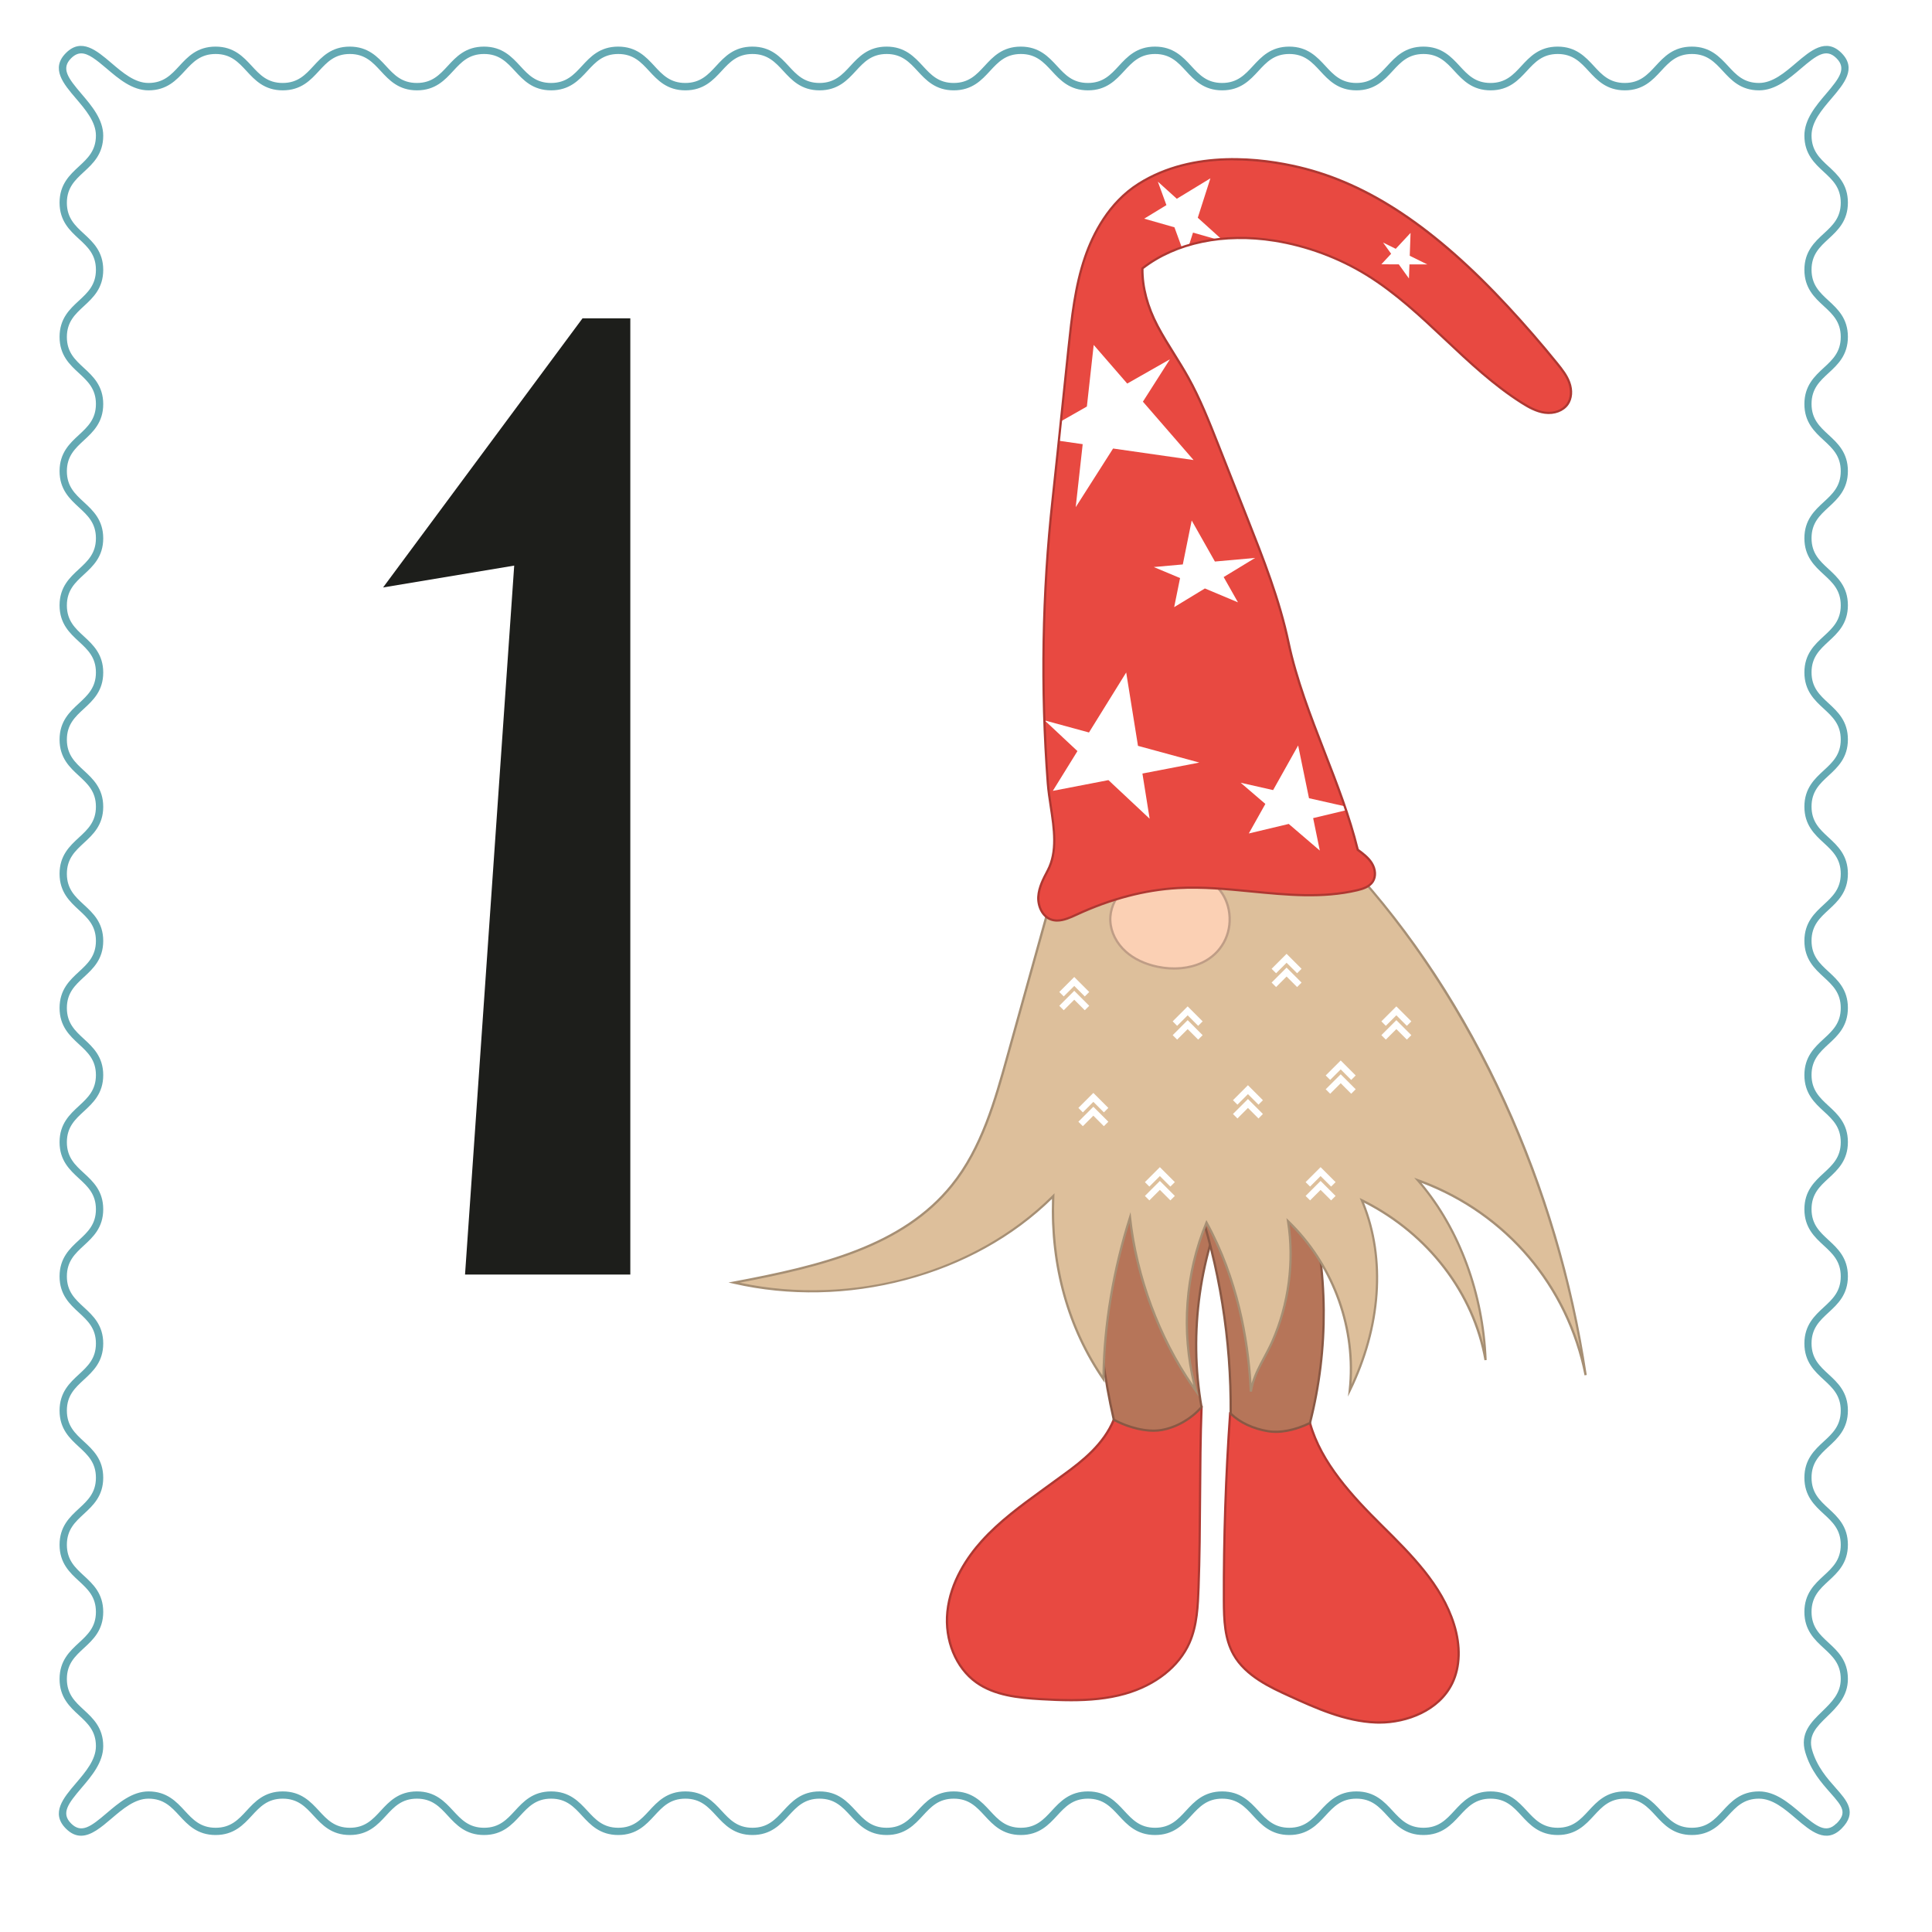 <?xml version="1.0" encoding="UTF-8"?><svg id="Ebene_1" xmlns="http://www.w3.org/2000/svg" xmlns:xlink="http://www.w3.org/1999/xlink" viewBox="0 0 600 600"><defs><style>.cls-1{fill:none;}.cls-2{fill:#bf9d86;}.cls-3{fill:#ddbf9b;}.cls-4{fill:#895844;}.cls-5{fill:#1d1e1b;}.cls-6{fill:#fbd0b4;}.cls-7{fill:#63a9b3;}.cls-8{clip-path:url(#clippath-1);}.cls-9{clip-path:url(#clippath-2);}.cls-10{fill:#fff;}.cls-11{fill:#a68f74;}.cls-12{fill:#e84941;}.cls-13{fill:#b67559;}.cls-14{fill:#ae3832;}.cls-15{clip-path:url(#clippath);}</style><clipPath id="clippath"><rect class="cls-1" width="600" height="600"/></clipPath><clipPath id="clippath-1"><rect class="cls-1" width="600" height="600"/></clipPath><clipPath id="clippath-2"><rect class="cls-1" width="600" height="600"/></clipPath></defs><g class="cls-15"><g class="cls-8"><rect class="cls-10" width="600" height="600"/></g><rect class="cls-10" width="600" height="600"/><rect class="cls-10" x="14" y="10" width="564.39" height="564.4"/><g class="cls-9"><path class="cls-7" d="M570.3,566.3h0c-3.18,3.19-6.12.97-11.03-3.21-3.72-3.17-7.93-6.75-13-6.75-5.7,0-8.65,3.19-11.25,6.01-2.51,2.72-4.87,5.28-9.59,5.28s-7.08-2.57-9.59-5.28c-2.6-2.81-5.54-6.01-11.25-6.01s-8.65,3.19-11.25,6.01c-2.51,2.72-4.87,5.28-9.59,5.28s-7.08-2.57-9.59-5.28c-2.6-2.81-5.54-6.01-11.25-6.01s-8.65,3.19-11.25,6.01c-2.51,2.72-4.87,5.28-9.59,5.28s-7.08-2.57-9.59-5.28c-2.6-2.81-5.54-6.01-11.25-6.01s-8.65,3.19-11.25,6.01c-2.51,2.72-4.87,5.28-9.59,5.28s-7.08-2.57-9.59-5.28c-2.6-2.81-5.55-6.01-11.25-6.01s-8.65,3.19-11.25,6.01c-2.51,2.72-4.87,5.28-9.59,5.28s-7.08-2.57-9.59-5.28c-2.6-2.81-5.55-6.01-11.25-6.01s-8.65,3.19-11.25,6.01c-2.51,2.72-4.88,5.28-9.59,5.28s-7.08-2.57-9.59-5.28c-2.6-2.81-5.54-6.01-11.25-6.01s-8.65,3.19-11.25,6.01c-2.51,2.72-4.87,5.28-9.59,5.28s-7.08-2.57-9.59-5.28c-2.6-2.81-5.54-6.01-11.24-6.01s-8.65,3.19-11.25,6.01c-2.51,2.72-4.87,5.28-9.59,5.28s-7.08-2.57-9.59-5.28c-2.6-2.81-5.55-6.01-11.25-6.01s-8.65,3.19-11.25,6.01c-2.51,2.72-4.87,5.28-9.59,5.28s-7.08-2.57-9.59-5.28c-2.6-2.81-5.54-6.01-11.25-6.01s-8.65,3.19-11.25,6.01c-2.51,2.72-4.88,5.28-9.59,5.28s-7.08-2.57-9.59-5.28c-2.6-2.81-5.55-6.01-11.25-6.01s-8.65,3.19-11.25,6.01c-2.51,2.72-4.87,5.28-9.59,5.28s-7.09-2.57-9.59-5.28c-2.6-2.81-5.55-6.01-11.25-6.01s-8.65,3.19-11.25,6.01c-2.51,2.72-4.88,5.28-9.59,5.28s-7.09-2.57-9.59-5.28c-2.6-2.81-5.55-6.01-11.25-6.01-5.07,0-9.28,3.59-13,6.75-4.91,4.19-7.85,6.4-11.04,3.21-3.19-3.18-.97-6.12,3.21-11.03,3.17-3.72,6.76-7.93,6.76-13,0-5.7-3.19-8.65-6.01-11.25-2.72-2.51-5.28-4.87-5.28-9.59s2.57-7.08,5.28-9.59c2.82-2.6,6.01-5.54,6.01-11.25s-3.19-8.65-6.01-11.25c-2.72-2.51-5.28-4.87-5.28-9.59s2.57-7.08,5.28-9.59c2.82-2.6,6.01-5.55,6.01-11.25s-3.19-8.65-6.01-11.25c-2.72-2.51-5.28-4.87-5.28-9.59s2.57-7.08,5.28-9.59c2.82-2.6,6.01-5.54,6.01-11.25s-3.19-8.65-6.01-11.25c-2.72-2.51-5.28-4.87-5.28-9.59s2.57-7.08,5.28-9.59c2.82-2.6,6.01-5.54,6.01-11.25s-3.19-8.65-6.01-11.25c-2.72-2.5-5.28-4.87-5.28-9.58s2.57-7.09,5.28-9.59c2.82-2.6,6.01-5.55,6.01-11.25s-3.19-8.65-6.01-11.25c-2.72-2.51-5.28-4.88-5.28-9.59s2.57-7.08,5.28-9.59c2.82-2.6,6.01-5.54,6.01-11.25s-3.19-8.64-6.01-11.24c-2.72-2.51-5.28-4.88-5.28-9.59s2.57-7.08,5.28-9.59c2.82-2.6,6.01-5.55,6.01-11.24s-3.19-8.65-6.01-11.25c-2.72-2.51-5.28-4.88-5.28-9.59s2.57-7.09,5.28-9.59c2.82-2.6,6.01-5.55,6.01-11.25s-3.19-8.65-6.01-11.25c-2.72-2.51-5.28-4.87-5.28-9.59s2.57-7.08,5.28-9.59c2.82-2.6,6.01-5.55,6.01-11.25s-3.19-8.65-6.01-11.25c-2.72-2.51-5.28-4.88-5.28-9.59s2.57-7.08,5.28-9.59c2.82-2.6,6.01-5.55,6.01-11.25s-3.19-8.65-6.01-11.25c-2.72-2.51-5.28-4.87-5.28-9.59s2.57-7.08,5.28-9.59c2.82-2.6,6.01-5.55,6.01-11.25s-3.19-8.65-6.01-11.25c-2.72-2.51-5.28-4.88-5.28-9.59s2.57-7.09,5.28-9.6c2.82-2.6,6.01-5.55,6.01-11.25,0-5.07-3.59-9.28-6.76-13-4.18-4.91-6.4-7.85-3.21-11.04,1.05-1.05,2.07-1.52,3.15-1.52,2.19,0,4.59,1.92,7.89,4.72,3.72,3.17,7.93,6.76,13,6.76,5.7,0,8.65-3.19,11.25-6.01,2.51-2.72,4.87-5.28,9.59-5.28s7.08,2.57,9.59,5.28c2.6,2.82,5.54,6.01,11.25,6.01s8.65-3.19,11.25-6.01c2.51-2.72,4.87-5.28,9.59-5.28s7.08,2.57,9.59,5.28c2.6,2.82,5.55,6.01,11.25,6.01s8.65-3.19,11.25-6.01c2.51-2.72,4.87-5.28,9.59-5.28s7.08,2.57,9.59,5.28c2.6,2.82,5.54,6.01,11.25,6.01s8.65-3.19,11.25-6.01c2.51-2.72,4.87-5.28,9.59-5.28s7.08,2.57,9.59,5.28c2.6,2.82,5.55,6.01,11.25,6.01s8.65-3.19,11.25-6.01c2.51-2.72,4.88-5.28,9.59-5.28s7.08,2.57,9.59,5.28c2.6,2.82,5.54,6.01,11.25,6.01s8.65-3.19,11.25-6.01c2.51-2.72,4.88-5.28,9.59-5.28s7.08,2.57,9.59,5.28c2.6,2.82,5.54,6.01,11.25,6.01s8.65-3.19,11.25-6.01c2.51-2.72,4.87-5.28,9.59-5.28s7.08,2.57,9.59,5.28c2.6,2.82,5.54,6.01,11.25,6.01s8.65-3.19,11.25-6.01c2.51-2.72,4.88-5.28,9.59-5.28s7.09,2.57,9.59,5.28c2.6,2.82,5.55,6.01,11.25,6.01s8.65-3.19,11.25-6.01c2.51-2.72,4.87-5.28,9.59-5.28s7.08,2.57,9.59,5.28c2.6,2.82,5.55,6.01,11.25,6.01s8.65-3.19,11.25-6.01c2.51-2.72,4.88-5.28,9.59-5.28s7.09,2.57,9.59,5.28c2.6,2.82,5.55,6.01,11.25,6.01s8.65-3.19,11.25-6.01c2.51-2.72,4.88-5.28,9.59-5.28s7.09,2.57,9.59,5.28c2.6,2.82,5.55,6.01,11.25,6.01s8.65-3.19,11.25-6.01c2.51-2.72,4.88-5.28,9.59-5.28s7.09,2.57,9.6,5.28c2.6,2.82,5.55,6.01,11.25,6.01,5.07,0,9.28-3.59,13-6.76,4.91-4.19,7.85-6.4,11.04-3.21,3.19,3.18.97,6.12-3.21,11.03-3.17,3.72-6.75,7.93-6.75,13,0,5.7,3.19,8.65,6.01,11.25,2.72,2.51,5.28,4.87,5.28,9.59s-2.56,7.08-5.28,9.59c-2.82,2.6-6.01,5.54-6.01,11.25s3.19,8.65,6.01,11.25c2.72,2.51,5.28,4.87,5.28,9.59s-2.56,7.08-5.28,9.59c-2.82,2.6-6.01,5.55-6.01,11.25s3.19,8.65,6.01,11.25c2.72,2.51,5.28,4.88,5.28,9.59s-2.56,7.08-5.28,9.59c-2.82,2.6-6.01,5.54-6.01,11.25s3.19,8.65,6.01,11.25c2.72,2.5,5.28,4.87,5.28,9.59s-2.56,7.08-5.28,9.59c-2.82,2.6-6.01,5.54-6.01,11.25s3.19,8.65,6.01,11.25c2.72,2.51,5.28,4.88,5.28,9.59s-2.56,7.08-5.28,9.59c-2.82,2.6-6.01,5.54-6.01,11.25s3.19,8.65,6.01,11.25c2.72,2.51,5.28,4.88,5.28,9.59s-2.56,7.08-5.28,9.59c-2.82,2.6-6.01,5.55-6.01,11.25s3.19,8.65,6.01,11.25c2.72,2.51,5.28,4.87,5.28,9.59s-2.56,7.08-5.28,9.59c-2.82,2.6-6.01,5.54-6.01,11.25s3.19,8.65,6.01,11.25c2.72,2.51,5.28,4.87,5.28,9.59s-2.56,7.08-5.28,9.59c-2.82,2.6-6.01,5.54-6.01,11.25s3.19,8.65,6.01,11.25c2.72,2.51,5.28,4.87,5.28,9.59s-2.56,7.08-5.28,9.59c-2.82,2.6-6.01,5.54-6.01,11.25s3.19,8.65,6.01,11.25c2.72,2.51,5.28,4.87,5.28,9.59s-2.56,7.09-5.28,9.59c-2.82,2.6-6.01,5.55-6.01,11.25s3.19,8.65,6.01,11.25c2.72,2.5,5.28,4.87,5.28,9.59s-2.56,7.08-5.28,9.59c-2.82,2.6-6.01,5.55-6.01,11.25s3.19,8.65,6.01,11.25c2.72,2.51,5.28,4.88,5.28,9.59,0,4.46-2.82,7.2-5.8,10.1-3.42,3.32-6.96,6.76-5.21,12.68,1.69,5.71,5.08,9.51,7.79,12.58,3.82,4.3,5.24,6.18,1.89,9.54M570.1,555.26c-2.57-2.89-5.77-6.49-7.32-11.72-1.36-4.6,1.41-7.3,4.62-10.42,3.04-2.95,6.48-6.3,6.48-11.71,0-5.71-3.19-8.65-6.01-11.25-2.72-2.5-5.28-4.88-5.28-9.59s2.57-7.09,5.28-9.59c2.82-2.6,6.01-5.55,6.01-11.25s-3.19-8.65-6.01-11.25c-2.72-2.51-5.28-4.87-5.28-9.59s2.57-7.09,5.28-9.6c2.82-2.6,6.01-5.54,6.01-11.25s-3.19-8.65-6.01-11.25c-2.72-2.51-5.28-4.88-5.28-9.59s2.57-7.08,5.28-9.59c2.82-2.6,6.01-5.54,6.01-11.25s-3.19-8.65-6.01-11.25c-2.72-2.51-5.28-4.87-5.28-9.59s2.57-7.09,5.28-9.59c2.82-2.6,6.01-5.55,6.01-11.25s-3.19-8.65-6.01-11.25c-2.72-2.51-5.28-4.88-5.28-9.59s2.57-7.08,5.28-9.59c2.82-2.6,6.01-5.54,6.01-11.25s-3.19-8.65-6.01-11.25c-2.72-2.51-5.28-4.87-5.28-9.59s2.57-7.09,5.28-9.59c2.82-2.6,6.01-5.55,6.01-11.25s-3.19-8.65-6.01-11.25c-2.72-2.51-5.28-4.87-5.28-9.59s2.57-7.09,5.28-9.59c2.82-2.6,6.01-5.55,6.01-11.25s-3.19-8.65-6.01-11.25c-2.72-2.51-5.28-4.88-5.28-9.59s2.57-7.08,5.28-9.59c2.82-2.6,6.01-5.54,6.01-11.25s-3.19-8.65-6.01-11.25c-2.72-2.51-5.28-4.87-5.28-9.59s2.57-7.08,5.28-9.59c2.82-2.6,6.01-5.54,6.01-11.25s-3.19-8.65-6.01-11.25c-2.72-2.51-5.28-4.87-5.28-9.59s2.57-7.09,5.28-9.59c2.82-2.6,6.01-5.54,6.01-11.25s-3.19-8.65-6.01-11.25c-2.72-2.51-5.28-4.87-5.28-9.59s2.57-7.08,5.28-9.59c2.82-2.6,6.01-5.55,6.01-11.25s-3.19-8.65-6.01-11.25c-2.72-2.5-5.28-4.87-5.28-9.59,0-4.24,3.16-7.95,6.22-11.53,3.88-4.56,7.9-9.28,3.08-14.1-4.82-4.81-9.53-.79-14.1,3.09-3.59,3.06-7.3,6.22-11.54,6.22-4.72,0-7.08-2.56-9.59-5.28-2.6-2.81-5.55-6.01-11.25-6.01s-8.65,3.19-11.25,6.01c-2.51,2.72-4.88,5.28-9.59,5.28s-7.09-2.56-9.59-5.28c-2.6-2.81-5.55-6.01-11.25-6.01s-8.65,3.19-11.25,6.01c-2.51,2.72-4.87,5.28-9.59,5.28s-7.08-2.56-9.59-5.28c-2.6-2.81-5.54-6.01-11.25-6.01s-8.65,3.19-11.25,6.01c-2.51,2.72-4.88,5.28-9.59,5.28s-7.08-2.56-9.59-5.28c-2.6-2.81-5.55-6.01-11.25-6.01s-8.65,3.19-11.25,6.01c-2.51,2.72-4.88,5.28-9.59,5.28s-7.08-2.56-9.59-5.28c-2.6-2.81-5.55-6.01-11.25-6.01s-8.65,3.19-11.25,6.01c-2.51,2.72-4.87,5.28-9.59,5.28s-7.08-2.56-9.59-5.28c-2.6-2.81-5.54-6.01-11.25-6.01s-8.65,3.19-11.25,6.01c-2.51,2.71-4.87,5.28-9.59,5.28s-7.08-2.56-9.59-5.28c-2.6-2.81-5.55-6.01-11.25-6.01s-8.65,3.19-11.25,6.01c-2.51,2.72-4.88,5.28-9.59,5.28s-7.08-2.56-9.59-5.28c-2.6-2.81-5.54-6.01-11.25-6.01s-8.65,3.19-11.25,6.01c-2.51,2.72-4.88,5.28-9.59,5.28s-7.08-2.56-9.59-5.28c-2.6-2.81-5.54-6.01-11.25-6.01s-8.65,3.19-11.25,6.01c-2.51,2.72-4.87,5.28-9.59,5.28s-7.08-2.56-9.59-5.28c-2.6-2.81-5.54-6.01-11.25-6.01s-8.65,3.19-11.25,6.01c-2.51,2.72-4.87,5.28-9.59,5.28s-7.08-2.56-9.59-5.28c-2.6-2.81-5.55-6.01-11.25-6.01s-8.65,3.19-11.25,6.01c-2.51,2.72-4.87,5.28-9.59,5.28s-7.08-2.56-9.59-5.28c-2.6-2.81-5.54-6.01-11.25-6.01s-8.65,3.19-11.25,6.01c-2.51,2.72-4.87,5.28-9.59,5.28-4.23,0-7.95-3.16-11.53-6.22-4.56-3.88-9.28-7.9-14.09-3.09-4.82,4.82-.8,9.54,3.09,14.1,3.06,3.59,6.22,7.3,6.22,11.53,0,4.72-2.57,7.09-5.28,9.6-2.82,2.6-6.01,5.55-6.01,11.25s3.19,8.65,6.01,11.25c2.72,2.51,5.28,4.88,5.28,9.6s-2.57,7.08-5.28,9.59c-2.82,2.6-6.01,5.54-6.01,11.25s3.19,8.65,6.01,11.25c2.72,2.51,5.28,4.88,5.28,9.59s-2.57,7.09-5.28,9.6c-2.82,2.6-6.01,5.55-6.01,11.25s3.19,8.65,6.01,11.25c2.72,2.51,5.28,4.87,5.28,9.59s-2.57,7.08-5.28,9.59c-2.82,2.6-6.01,5.55-6.01,11.25s3.19,8.65,6.01,11.25c2.72,2.51,5.28,4.88,5.28,9.59s-2.57,7.08-5.28,9.6c-2.82,2.6-6.01,5.54-6.01,11.25s3.19,8.65,6.01,11.25c2.72,2.51,5.28,4.88,5.28,9.59s-2.57,7.08-5.28,9.58c-2.82,2.6-6.01,5.55-6.01,11.25s3.19,8.65,6.01,11.25c2.72,2.51,5.28,4.87,5.28,9.59s-2.57,7.09-5.28,9.59c-2.82,2.6-6.01,5.55-6.01,11.25s3.19,8.65,6.01,11.25c2.72,2.51,5.28,4.87,5.28,9.59s-2.57,7.08-5.28,9.59c-2.82,2.6-6.01,5.54-6.01,11.25s3.19,8.64,6.01,11.25c2.72,2.5,5.28,4.88,5.28,9.59s-2.57,7.08-5.28,9.59c-2.82,2.6-6.01,5.54-6.01,11.25s3.19,8.65,6.01,11.25c2.72,2.51,5.28,4.87,5.28,9.59s-2.57,7.08-5.28,9.59c-2.82,2.6-6.01,5.54-6.01,11.25s3.19,8.65,6.01,11.25c2.72,2.51,5.28,4.88,5.28,9.59s-2.57,7.08-5.28,9.59c-2.82,2.6-6.01,5.55-6.01,11.25s3.19,8.65,6.01,11.25c2.72,2.51,5.28,4.87,5.28,9.59s-2.57,7.08-5.28,9.59c-2.82,2.6-6.01,5.54-6.01,11.25s3.19,8.65,6.01,11.25c2.72,2.51,5.28,4.88,5.28,9.59,0,4.24-3.16,7.95-6.22,11.54-3.89,4.56-7.9,9.28-3.09,14.09,1.57,1.57,3.14,2.2,4.69,2.2,3.2,0,6.34-2.68,9.41-5.29,3.59-3.06,7.3-6.22,11.54-6.22,4.72,0,7.09,2.56,9.59,5.28,2.6,2.82,5.55,6.01,11.25,6.01s8.65-3.19,11.25-6.01c2.51-2.72,4.88-5.28,9.59-5.28s7.09,2.56,9.59,5.28c2.6,2.82,5.54,6.01,11.25,6.01s8.65-3.19,11.25-6.01c2.51-2.72,4.87-5.28,9.59-5.28s7.09,2.56,9.59,5.28c2.6,2.82,5.55,6.01,11.25,6.01s8.65-3.19,11.25-6.01c2.51-2.72,4.88-5.28,9.59-5.28s7.08,2.56,9.59,5.28c2.6,2.82,5.55,6.01,11.25,6.01s8.65-3.19,11.25-6.01c2.51-2.72,4.87-5.28,9.59-5.28s7.08,2.56,9.59,5.28c2.6,2.82,5.55,6.01,11.25,6.01s8.65-3.19,11.25-6.01c2.51-2.72,4.88-5.28,9.59-5.28s7.08,2.56,9.59,5.28c2.6,2.82,5.55,6.01,11.25,6.01s8.65-3.19,11.25-6.01c2.51-2.72,4.87-5.28,9.59-5.28s7.08,2.56,9.59,5.28c2.6,2.82,5.55,6.01,11.25,6.01s8.65-3.19,11.25-6.01c2.51-2.72,4.87-5.28,9.59-5.28s7.08,2.56,9.59,5.28c2.6,2.82,5.55,6.01,11.25,6.01s8.65-3.19,11.25-6.01c2.51-2.72,4.88-5.28,9.59-5.28s7.08,2.56,9.59,5.28c2.6,2.82,5.55,6.01,11.25,6.01s8.65-3.19,11.25-6.01c2.51-2.72,4.87-5.28,9.59-5.28s7.08,2.56,9.59,5.28c2.6,2.82,5.54,6.01,11.25,6.01s8.65-3.19,11.25-6.01c2.51-2.72,4.87-5.28,9.59-5.28s7.08,2.56,9.59,5.28c2.6,2.82,5.55,6.01,11.25,6.01s8.65-3.19,11.25-6.01c2.51-2.72,4.87-5.28,9.59-5.28s7.08,2.56,9.59,5.28c2.6,2.82,5.54,6.01,11.25,6.01s8.65-3.19,11.25-6.01c2.51-2.72,4.87-5.28,9.59-5.28,4.24,0,7.95,3.16,11.53,6.22,4.56,3.89,9.28,7.9,14.1,3.09,4.99-4.99,1.69-8.7-1.8-12.63"/><polygon class="cls-5" points="159.69 175.65 118.97 182.44 180.9 98.87 195.75 98.87 195.75 395.82 144.42 395.82 159.69 175.65"/><path class="cls-12" d="M345.91,440.9c-3.05,7.46-9.39,12.59-15.44,16.99-2.21,1.61-4.43,3.22-6.64,4.82-6.69,4.86-13.43,9.77-18.95,15.91-5.53,6.15-9.81,13.71-10.65,21.94-.83,8.22,2.25,17.09,8.98,21.9,5.71,4.08,13.08,4.8,20.08,5.21,8.76.51,17.7.72,26.13-1.68,8.44-2.4,16.42-7.8,19.97-15.82,2.36-5.32,2.61-11.3,2.82-17.11.69-18.74.25-37.35.94-56.09l-27.24,3.92Z"/><path class="cls-14" d="M346.16,441.22c-3.17,7.56-9.65,12.72-15.48,16.96l-6.64,4.83c-6.58,4.78-13.38,9.72-18.9,15.86-4.3,4.78-9.62,12.43-10.56,21.74-.88,8.65,2.59,17.12,8.83,21.58,5.61,4,12.91,4.74,19.9,5.15,8.09.47,17.43.77,26.02-1.67,9.33-2.65,16.52-8.35,19.75-15.62,2.36-5.33,2.59-11.52,2.79-16.99.35-9.36.41-18.85.47-28.03.06-9.05.12-18.4.46-27.63l-26.63,3.83ZM332.63,528.35c-3.23,0-6.38-.15-9.37-.32-7.1-.42-14.51-1.17-20.27-5.28-6.44-4.6-10.02-13.32-9.12-22.22.96-9.49,6.37-17.28,10.74-22.14,5.57-6.2,12.4-11.16,19.01-15.96l6.64-4.83c5.81-4.22,12.26-9.35,15.32-16.84l.08-.18,27.86-4.01-.02.42c-.35,9.36-.41,18.85-.47,28.03-.06,9.18-.13,18.68-.47,28.06-.2,5.52-.43,11.79-2.85,17.24-3.31,7.46-10.67,13.3-20.2,16.01-5.51,1.57-11.3,2.02-16.88,2.02"/><path class="cls-12" d="M382.03,438.95c-1.36,19.31-2.01,38.66-1.94,58.02.02,5.77.17,11.81,2.99,16.84,3.59,6.41,10.7,9.86,17.39,12.91,8.57,3.91,17.42,7.85,26.83,8.21,9.41.36,19.62-3.74,23.73-12.21,2.72-5.63,2.39-12.34.52-18.3-3.82-12.21-13.32-21.65-22.42-30.66-9.09-9-18.9-19.5-22.29-31.84l-24.8-2.97Z"/><path class="cls-14" d="M382.35,439.34c-1.34,19.1-1.98,38.48-1.92,57.62.02,6.28.26,11.87,2.94,16.67,3.69,6.59,11.51,10.16,17.23,12.76,8.04,3.67,17.15,7.82,26.7,8.18,8.58.32,19.16-3.26,23.4-12.01,2.41-4.98,2.59-11.39.5-18.05-3.81-12.18-13.23-21.5-22.33-30.52-8.98-8.89-18.84-19.41-22.32-31.77l-24.2-2.89ZM428.38,535.3c-.37,0-.74,0-1.1-.02-9.68-.37-18.86-4.55-26.96-8.25-5.8-2.64-13.75-6.26-17.55-13.06-2.76-4.95-3.01-10.63-3.03-17.01-.07-19.28.59-38.81,1.94-58.04l.02-.37,25.4,3.04.06.23c3.37,12.29,13.23,22.8,22.2,31.69,9.16,9.07,18.64,18.46,22.51,30.8,2.14,6.83,1.95,13.43-.54,18.56-4.2,8.66-14.35,12.43-22.95,12.43"/><path class="cls-13" d="M382.95,367.97c-10.38,21.22-13.87,45.74-9.8,69.01-3.09,3.59-7.7,6.28-12.37,7.12-4.67.84-10.73-.9-14.88-3.2-5.96-25.88-6.72-52.95-2.21-79.12l39.25,6.2Z"/><path class="cls-4" d="M346.21,440.67c3.93,2.14,9.89,3.91,14.51,3.08,4.49-.8,8.98-3.37,12.05-6.87-4.01-23.15-.58-47.49,9.65-68.63l-38.44-6.07c-4.4,25.82-3.63,52.96,2.23,78.49M358.26,444.66c-4.32,0-9.18-1.6-12.53-3.45l-.14-.08-.03-.15c-5.94-25.79-6.7-53.19-2.22-79.26l.06-.34.34.05,39.72,6.27-.21.43c-10.36,21.16-13.82,45.59-9.77,68.79l.03.16-.11.13c-3.18,3.69-7.88,6.39-12.57,7.23-.83.15-1.69.22-2.58.22"/><path class="cls-13" d="M371.37,371.62c7.34,21.65,11.02,44.53,10.84,67.39,3.01,3.01,7.45,4.79,11.66,5.48,4.21.69,9.15-.68,12.96-2.57,5.85-22.88,5.66-47.27-.53-70.06l-34.93-.23Z"/><path class="cls-4" d="M382.56,438.86c2.67,2.61,6.8,4.54,11.36,5.28,3.56.58,8.26-.34,12.61-2.47,5.79-22.77,5.62-46.79-.5-69.47l-34.17-.22c7.27,21.6,10.86,44.1,10.7,66.89M396.23,445.02c-.81,0-1.62-.06-2.43-.19-4.77-.78-9.09-2.81-11.85-5.58l-.1-.11v-.14c.19-22.92-3.46-45.56-10.82-67.27l-.16-.47,35.69.23.07.26c6.23,22.93,6.41,47.22.53,70.25l-.04.15-.14.07c-1.84.92-6.18,2.8-10.75,2.8"/><path class="cls-3" d="M419.05,268.62c39.51,42.82,64.8,100.8,73.4,158.43-5.62-28.07-25.19-50.78-52.12-60.51,13.21,15.17,20.28,35.73,21.04,55.84-3.84-21.59-18.76-39.92-38.43-49.62,8.04,18.92,5.29,40.59-3.76,59.05,2.09-19.36-5.15-39.04-19.17-52.55,1.98,12.58.27,25.72-4.89,37.37-2.34,5.29-5.78,9.82-6.66,15.54-.8-17.97-5.1-36.72-13.78-52.48-6.82,16.46-7.95,35.07-3.27,52.25-11.09-15.35-18.43-34.98-20.48-53.81-5.06,15.88-8.17,33.5-8.22,50.17-11.53-16.72-16.45-36.54-15.61-56.84-25.02,24.99-64.65,34.76-99.13,26.86,24.81-4.65,51.77-10.54,67.64-30.18,9.17-11.35,13.31-25.85,17.23-39.91,4.68-16.78,9.35-33.57,14.03-50.35l92.18-9.26Z"/><path class="cls-11" d="M351.1,376.44l.18,1.65c2,18.33,9.01,37.2,19.32,52.08-4.14-16.8-2.83-34.7,3.77-50.62l.28-.67.35.64c9.7,17.61,12.84,36.52,13.68,50.07.83-2.88,2.22-5.48,3.67-8.2.84-1.58,1.71-3.21,2.46-4.89,5.1-11.53,6.82-24.73,4.86-37.18l-.16-1.03.75.72c13.69,13.2,20.88,32.09,19.45,50.88,9.01-19.44,10.08-40.11,2.91-56.99l-.37-.87.85.42c18.94,9.34,32.74,26.06,37.64,45.32-1.66-19.3-9.06-37.68-20.67-51l-.89-1.02,1.27.46c24.51,8.85,42.85,28.26,50.33,52.77-10.03-56.75-35.96-111.02-71.87-150l-91.77,9.22-13.96,50.12c-3.71,13.33-7.92,28.44-17.29,40.04-15.14,18.73-39.86,24.99-66.17,29.99,35.12,7.44,73.07-3.11,97.13-27.14l.63-.64-.03.9c-.85,20.62,4.3,39.85,14.92,55.7.18-15.61,3.1-33.01,8.23-49.15l.5-1.58ZM418.62,433.76l.21-1.98c2.04-18.87-4.8-38.06-18.32-51.54,1.73,12.27-.06,25.2-5.07,36.53-.75,1.71-1.63,3.35-2.48,4.94-1.83,3.43-3.56,6.68-4.15,10.51l-.7-.04c-.59-13.42-3.4-33.22-13.38-51.68-6.53,16.2-7.59,34.4-2.98,51.35l.5,1.86-1.13-1.56c-10.67-14.77-18.04-33.76-20.36-52.34-4.93,16.01-7.66,33.16-7.71,48.49v1.12s-.64-.92-.64-.92c-10.97-15.92-16.39-35.32-15.71-56.17-12.09,11.83-27.82,20.55-45.55,25.23-17.65,4.66-36.07,5.04-53.28,1.11l-1.64-.38,1.66-.31c26.8-5.03,52.12-11.11,67.43-30.06,9.28-11.48,13.47-26.52,17.16-39.78l14.09-50.58,92.6-9.3.12.13c19.31,20.93,35.58,45.75,48.35,73.76,12.3,26.98,20.76,55.53,25.14,84.86l-.69.12c-5.52-27.58-24.4-49.83-50.63-59.78,12.11,14.43,19.47,34.4,20.24,55.02l-.69.07c-3.67-20.65-17.62-38.88-37.4-48.94,7.06,17.42,5.57,38.68-4.13,58.48l-.88,1.79Z"/><path class="cls-6" d="M356.57,271.63c-6.41,1.85-12.06,7.7-11.75,14.37.17,3.66,2.09,7.12,4.83,9.56,2.74,2.44,6.24,3.92,9.83,4.67,4.64.97,9.64.73,13.92-1.31,12.4-5.87,10.92-24.43-2.48-27.26-4.7-.99-9.67-1.38-14.34-.03"/><path class="cls-2" d="M356.67,271.97c-5.81,1.67-11.81,7.15-11.5,14.01.15,3.39,1.87,6.79,4.71,9.32,2.47,2.2,5.81,3.78,9.66,4.59,4.93,1.03,9.8.57,13.7-1.28,5.72-2.71,8.93-8.55,8.19-14.88-.71-6-4.77-10.49-10.59-11.72-5.56-1.17-10.19-1.19-14.17-.04M364.66,301.12c-1.72,0-3.49-.18-5.26-.55-3.98-.83-7.43-2.47-9.99-4.75-2.98-2.65-4.78-6.23-4.94-9.81-.33-7.22,5.94-12.97,12.01-14.72,4.1-1.18,8.84-1.17,14.51.03,6.13,1.29,10.4,6.02,11.15,12.32.78,6.63-2.59,12.76-8.59,15.6-2.63,1.24-5.68,1.88-8.88,1.88"/><path class="cls-12" d="M421.66,263.9c1.62,1.2,3.29,2.44,4.35,4.15,1.07,1.71,1.42,4.03.33,5.73-1.03,1.6-3.02,2.26-4.88,2.69-18.12,4.26-37.05-1.74-55.64-.69-10.9.62-21.58,3.68-31.48,8.26-2.51,1.16-5.34,2.45-7.95,1.51-2.72-.98-4.11-4.18-3.94-7.06.17-2.89,1.56-5.55,2.91-8.1,4.21-7.95.72-18.19.04-27.16-2.22-29.36-1.72-58.93,1.49-88.2,1.71-15.52,3.3-31.48,4.94-47,1.01-9.52,2.04-19.13,5.14-28.18,3.11-9.05,8.53-17.63,16.62-22.74,14.32-9.05,33.43-9.06,49.92-5.14,25.58,6.09,46.75,23.89,64.65,43.16,5.34,5.75,10.48,11.68,15.42,17.77,1.47,1.82,2.95,3.7,3.75,5.9.8,2.2.82,4.82-.52,6.74-1.51,2.17-4.43,2.99-7.05,2.64-2.62-.35-4.99-1.68-7.22-3.1-17.61-11.16-30.41-28.79-48.16-39.72-8.71-5.36-18.49-8.98-28.58-10.6-14.2-2.26-29.69-.23-41.03,8.61-.1,6.2,1.81,12.4,4.7,17.89,2.89,5.48,6.49,10.56,9.51,15.97,3.68,6.61,6.47,13.66,9.25,20.69,3.06,7.74,6.11,15.47,9.17,23.21,4.96,12.55,9.94,25.17,12.72,38.37,4.59,21.78,16.23,42.79,21.52,64.41"/><polygon class="cls-10" points="353.41 231.63 349.75 208.84 338.19 227.48 324.43 223.73 334.61 233.26 326.96 245.61 344.23 242.27 357.03 254.26 354.79 240.23 372.46 236.82 353.41 231.63"/><polygon class="cls-10" points="389.79 173.27 377.3 174.39 370.09 161.64 367.33 175.29 358.31 176.1 366.48 179.52 364.65 188.55 374.19 182.75 384.46 187.06 380.02 179.21 389.79 173.27"/><path class="cls-10" d="M334.07,157.51l11.61-18.22,24.99,3.58-15.73-18.13,8.39-13.16-13.26,7.54-10.41-12-2.12,19.13-8.06,4.59c-.21,2.01-.42,4.03-.63,6.04l7.39,1.06-2.17,19.58Z"/><path class="cls-10" d="M417.63,250.4l-11.11-2.51-3.37-16.38-7.77,13.86-10.08-2.28,7.67,6.58-5.14,9.17,12.4-2.96,9.65,8.27-2.07-10.08,10.26-2.45c-.14-.41-.28-.82-.42-1.23"/><path class="cls-10" d="M364.74,70.6l2.26,6.2c.75-.26,1.5-.5,2.27-.73l1.23-3.83,7.33,2.09c.47-.06.94-.11,1.41-.15l-7.26-6.56,3.92-12.24-10.43,6.35-5.89-5.32,2.66,7.29-6.9,4.21,9.42,2.69Z"/><polygon class="cls-10" points="437.81 79.43 438.06 72.33 433.46 77.27 429.53 75.33 432.03 78.81 428.99 82.08 434.41 82.1 437.56 86.48 437.72 82.11 443.26 82.12 437.81 79.43"/><polygon class="cls-10" points="334.9 348.36 336.29 349.75 339.55 346.48 342.82 349.75 344.2 348.36 339.55 343.71 334.9 348.36"/><polygon class="cls-10" points="334.9 344.07 336.29 345.46 339.55 342.19 342.82 345.46 344.2 344.07 339.55 339.42 334.9 344.07"/><polygon class="cls-10" points="364.19 321.48 365.57 322.86 368.84 319.6 372.1 322.86 373.49 321.48 368.84 316.82 364.19 321.48"/><polygon class="cls-10" points="364.19 317.19 365.57 318.58 368.84 315.31 372.1 318.58 373.49 317.19 368.84 312.54 364.19 317.19"/><polygon class="cls-10" points="382.91 345.96 384.3 347.35 387.56 344.08 390.83 347.35 392.21 345.96 387.56 341.31 382.91 345.96"/><polygon class="cls-10" points="382.91 341.68 384.3 343.06 387.56 339.79 390.83 343.06 392.21 341.68 387.56 337.02 382.91 341.68"/><polygon class="cls-10" points="405.47 371.41 406.86 372.79 410.12 369.53 413.39 372.79 414.78 371.41 410.12 366.75 405.47 371.41"/><polygon class="cls-10" points="405.47 367.12 406.86 368.5 410.12 365.24 413.39 368.5 414.78 367.12 410.12 362.47 405.47 367.12"/><polygon class="cls-10" points="411.71 338.28 413.1 339.67 416.37 336.4 419.63 339.67 421.02 338.28 416.37 333.63 411.71 338.28"/><polygon class="cls-10" points="411.71 333.99 413.1 335.38 416.37 332.11 419.63 335.38 421.02 333.99 416.37 329.34 411.71 333.99"/><polygon class="cls-10" points="429 321.48 430.38 322.86 433.65 319.6 436.91 322.86 438.3 321.48 433.65 316.82 429 321.48"/><polygon class="cls-10" points="433.65 315.31 436.91 318.58 438.3 317.19 433.65 312.54 429 317.19 430.38 318.58 433.65 315.31"/><polygon class="cls-10" points="394.91 305.15 396.3 306.54 399.56 303.27 402.83 306.54 404.21 305.15 399.56 300.5 394.91 305.15"/><polygon class="cls-10" points="394.91 300.87 396.3 302.25 399.56 298.99 402.83 302.25 404.21 300.87 399.56 296.22 394.91 300.87"/><polygon class="cls-10" points="338.27 312.36 333.62 307.7 328.97 312.36 330.35 313.74 333.62 310.47 336.89 313.74 338.27 312.36"/><polygon class="cls-10" points="333.62 306.19 336.89 309.45 338.27 308.07 333.62 303.42 328.97 308.07 330.35 309.45 333.62 306.19"/><polygon class="cls-10" points="355.56 371.41 356.94 372.79 360.21 369.53 363.47 372.79 364.86 371.41 360.21 366.75 355.56 371.41"/><polygon class="cls-10" points="355.56 367.12 356.94 368.5 360.21 365.24 363.47 368.5 364.86 367.12 360.21 362.47 355.56 367.12"/><path class="cls-14" d="M383.01,49.79c-9.5,0-20.02,1.79-29.21,7.6-9.22,5.82-14.05,15.48-16.48,22.55-3.11,9.06-4.14,18.74-5.13,28.11-.62,5.86-1.23,11.78-1.85,17.72-1,9.65-2.03,19.63-3.09,29.29-3.21,29.2-3.71,58.85-1.49,88.14.18,2.34.56,4.83.92,7.24,1.06,6.96,2.15,14.15-1.01,20.11-1.27,2.39-2.7,5.09-2.87,7.96-.16,2.61,1.07,5.76,3.71,6.72,2.5.9,5.25-.37,7.68-1.5,10.62-4.92,21.26-7.7,31.61-8.29,7.61-.43,15.38.33,22.9,1.06,10.82,1.06,22.01,2.15,32.68-.36,1.76-.41,3.69-1.04,4.66-2.54,1.05-1.64.59-3.87-.33-5.35-1.05-1.68-2.68-2.89-4.27-4.06l-.1-.08-.03-.12c-2.49-10.21-6.48-20.46-10.33-30.37-4.31-11.08-8.76-22.54-11.19-34.05-2.78-13.21-7.83-25.97-12.7-38.31l-9.17-23.21c-2.73-6.92-5.56-14.07-9.23-20.65-1.36-2.44-2.87-4.86-4.33-7.2-1.77-2.84-3.6-5.77-5.19-8.78-3.2-6.05-4.83-12.3-4.74-18.06v-.17s.13-.1.13-.1c10.34-8.06,25.39-11.22,41.3-8.68,10.08,1.61,20.01,5.29,28.71,10.64,9.05,5.57,16.94,12.99,24.57,20.17,7.36,6.92,14.97,14.08,23.6,19.55,2.17,1.38,4.54,2.7,7.08,3.05,2.77.37,5.4-.61,6.71-2.49,1.15-1.66,1.33-4.06.48-6.42-.75-2.07-2.12-3.85-3.69-5.79-4.91-6.06-10.09-12.04-15.4-17.75-22.54-24.27-43.03-37.95-64.48-43.06-5.15-1.22-12.44-2.5-20.44-2.5M328.31,286.22c-.68,0-1.36-.1-2.03-.34-2.97-1.07-4.34-4.54-4.17-7.42.18-3.01,1.65-5.79,2.95-8.24,3.05-5.76,1.98-12.83.93-19.68-.37-2.42-.75-4.92-.93-7.29-2.22-29.33-1.72-59.03,1.5-88.27,1.06-9.66,2.09-19.64,3.09-29.28.61-5.94,1.23-11.86,1.85-17.72,1-9.4,2.02-19.13,5.16-28.26,2.47-7.18,7.38-16.99,16.77-22.92,17.14-10.82,38.8-7.9,50.18-5.19,21.59,5.14,42.19,18.88,64.82,43.26,5.32,5.73,10.51,11.71,15.43,17.79,1.62,2,3.02,3.83,3.81,6,.94,2.57.73,5.21-.56,7.06-1.46,2.1-4.36,3.19-7.38,2.78-2.67-.36-5.12-1.72-7.36-3.14-8.69-5.51-16.32-12.69-23.7-19.64-7.6-7.15-15.46-14.55-24.45-20.08-8.62-5.31-18.46-8.95-28.45-10.55-15.65-2.5-30.45.57-40.63,8.43-.06,5.6,1.55,11.66,4.66,17.55,1.58,2.99,3.4,5.91,5.17,8.74,1.46,2.35,2.97,4.77,4.34,7.23,3.69,6.63,6.53,13.8,9.27,20.74l9.17,23.21c4.89,12.37,9.94,25.15,12.74,38.42,2.41,11.45,6.86,22.88,11.15,33.95,3.85,9.89,7.82,20.12,10.33,30.33,1.53,1.13,3.25,2.42,4.34,4.17,1.27,2.04,1.4,4.43.32,6.1-1.1,1.71-3.19,2.4-5.09,2.85-10.79,2.54-22.03,1.44-32.91.38-7.49-.73-15.24-1.49-22.8-1.06-10.26.58-20.81,3.35-31.35,8.23-1.84.85-4.02,1.86-6.18,1.86"/></g></g></svg>